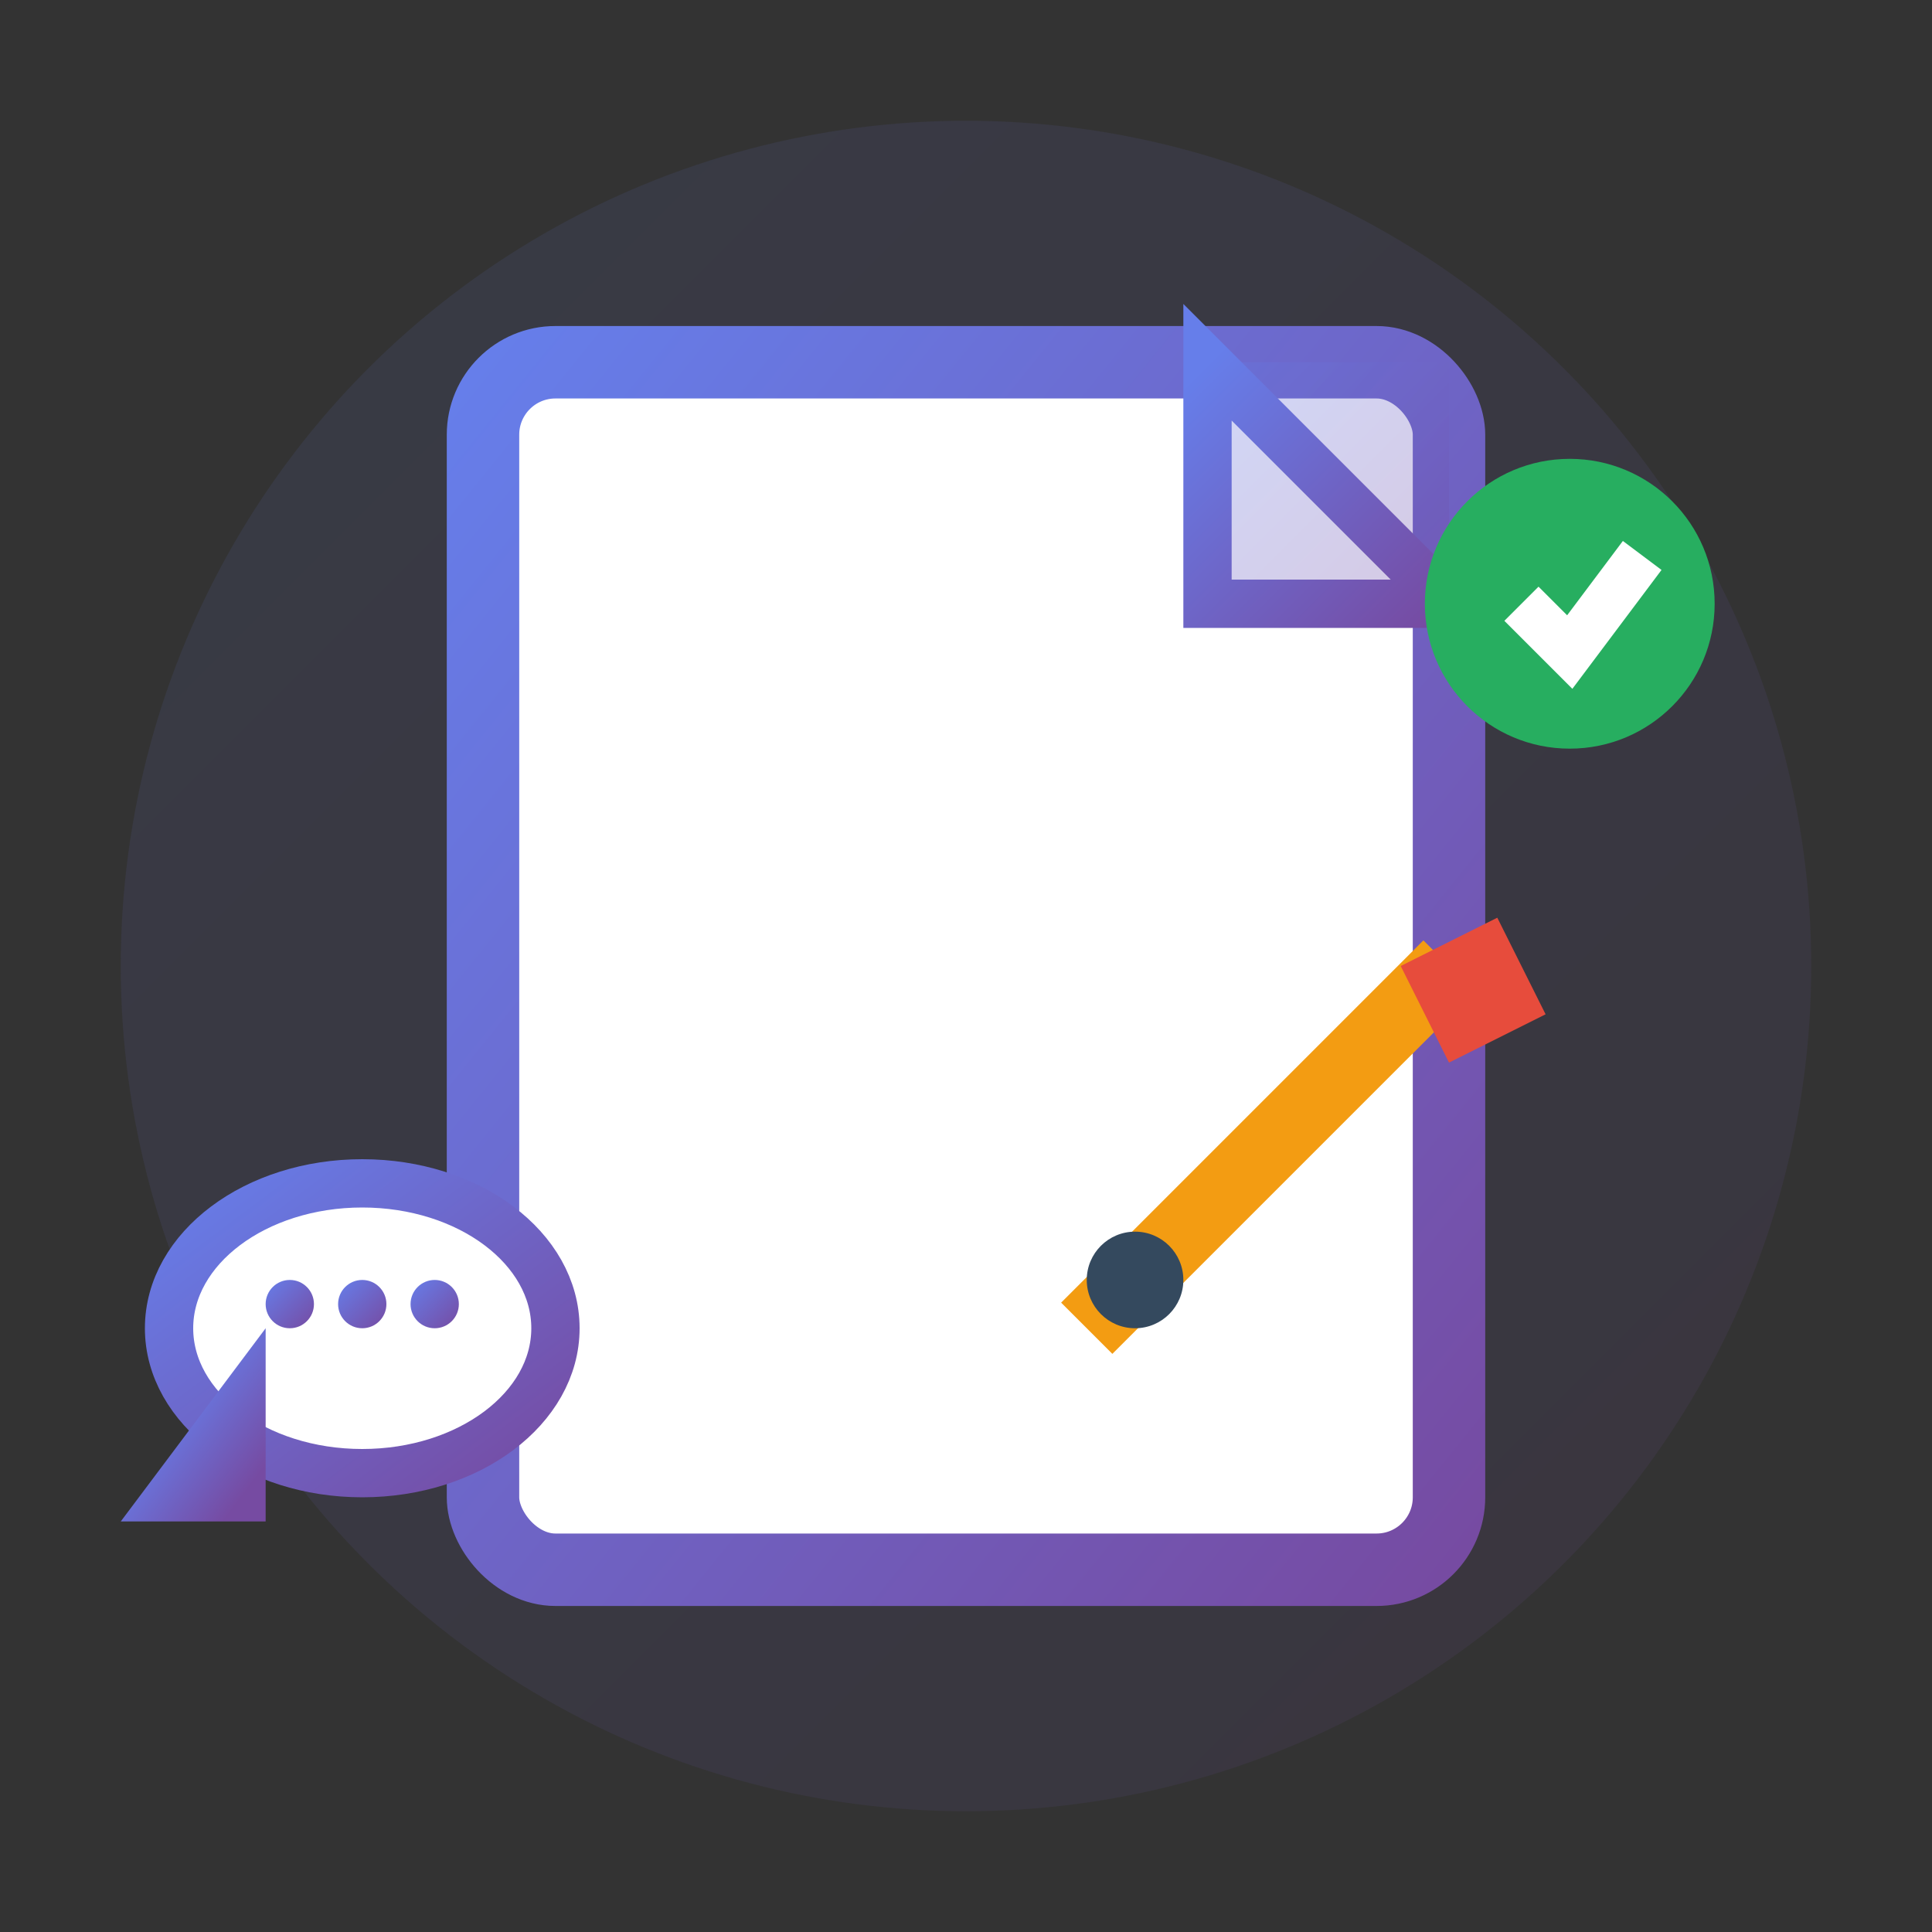 <svg xmlns="http://www.w3.org/2000/svg" viewBox="0 0 80 80" width="80" height="80">
    <rect x="0" y="0" width="80" height="80" fill="#333333" stroke="none"/>
    <defs>
        <linearGradient id="blogGradient" x1="0%" y1="0%" x2="100%" y2="100%">
            <stop offset="0%" style="stop-color:#667eea;stop-opacity:1" />
            <stop offset="100%" style="stop-color:#764ba2;stop-opacity:1" />
        </linearGradient>
    </defs>
    
    <!-- Background circle -->
    <circle cx="40" cy="40" r="35" fill="url(#blogGradient)" opacity="0.1"/>
    
    <!-- Document/Article -->
    <rect x="20" y="15" width="40" height="50" fill="white" stroke="url(#blogGradient)" stroke-width="3" rx="3"/>
    
    <!-- Folded corner -->
    <polygon points="50,15 60,15 60,25 50,25" fill="url(#blogGradient)" opacity="0.3"/>
    <polygon points="50,15 50,25 60,25" fill="none" stroke="url(#blogGradient)" stroke-width="2"/>
    
    <!-- Text lines -->
    <line x1="25" y1="25" x2="50" y2="25" stroke="url(#blogGradient)" stroke-width="2"/>
    <line x1="25" y1="30" x2="55" y2="30" stroke="url(#blogGradient)" stroke-width="2"/>
    <line x1="25" y1="35" x2="45" y2="35" stroke="url(#blogGradient)" stroke-width="2"/>
    
    <line x1="25" y1="42" x2="50" y2="42" stroke="url(#blogGradient)" stroke-width="1.5" opacity="0.7"/>
    <line x1="25" y1="46" x2="55" y2="46" stroke="url(#blogGradient)" stroke-width="1.5" opacity="0.7"/>
    <line x1="25" y1="50" x2="48" y2="50" stroke="url(#blogGradient)" stroke-width="1.5" opacity="0.7"/>
    <line x1="25" y1="54" x2="52" y2="54" stroke="url(#blogGradient)" stroke-width="1.5" opacity="0.7"/>
    <line x1="25" y1="58" x2="40" y2="58" stroke="url(#blogGradient)" stroke-width="1.5" opacity="0.7"/>
    
    <!-- Pen -->
    <line x1="45" y1="55" x2="60" y2="40" stroke="#f39c12" stroke-width="3"/>
    <circle cx="47" cy="53" r="2" fill="#34495e"/>
    <polygon points="58,40 62,38 64,42 60,44" fill="#e74c3c"/>
    
    <!-- Read indicator -->
    <circle cx="65" cy="25" r="6" fill="#27ae60"/>
    <path d="M 63 25 L 65 27 L 68 23" stroke="white" stroke-width="2" fill="none"/>
    
    <!-- Comments/Engagement -->
    <ellipse cx="15" cy="55" rx="8" ry="6" fill="white" stroke="url(#blogGradient)" stroke-width="2"/>
    <polygon points="10,58 7,62 10,62" fill="white" stroke="url(#blogGradient)" stroke-width="2"/>
    <circle cx="12" cy="54" r="1" fill="url(#blogGradient)"/>
    <circle cx="15" cy="54" r="1" fill="url(#blogGradient)"/>
    <circle cx="18" cy="54" r="1" fill="url(#blogGradient)"/>
</svg>
